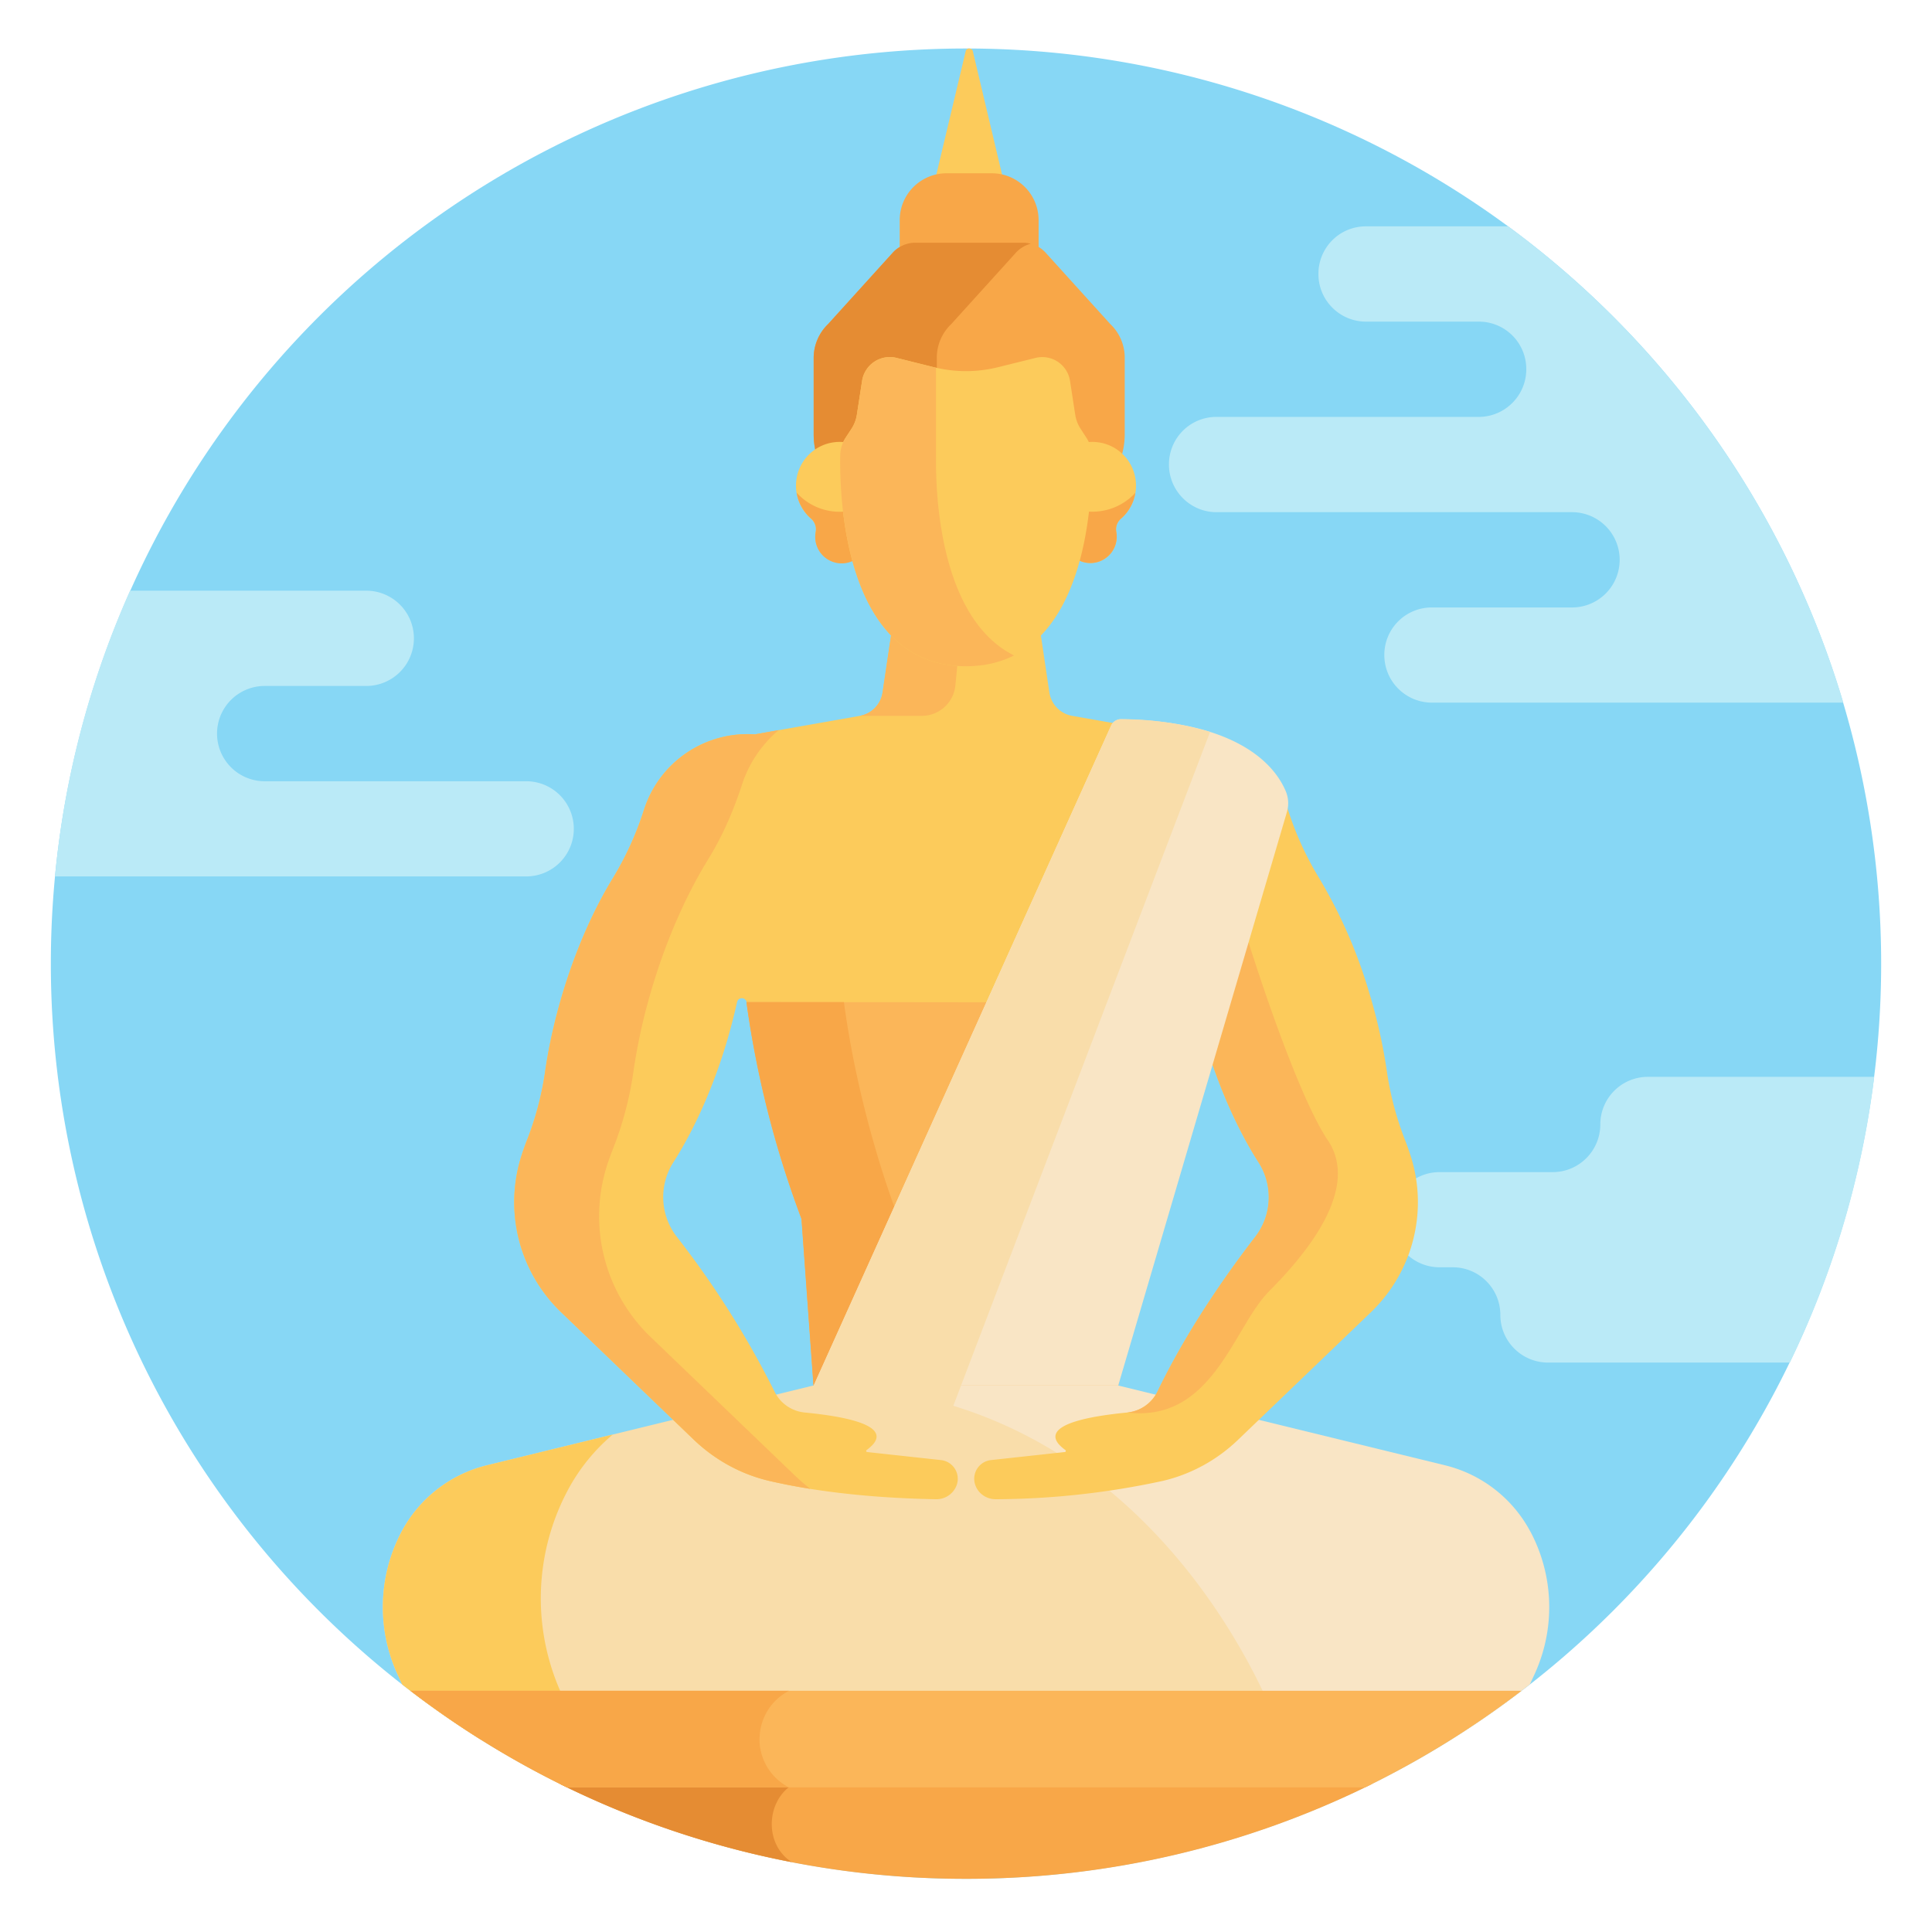 <svg width="19" height="19" fill="none" xmlns="http://www.w3.org/2000/svg"><g clip-path="url(#clip0_26:5577)"><path d="M9.5 18.477a9 9 0 100-18 9 9 0 000 18z" fill="#87D7F5"/><path d="M15.738 11.058c0 .259-.21.469-.468.469h-1.113a.468.468 0 100 .936h.13c.259 0 .468.21.468.469 0 .258.21.468.469.468h2.378a8.941 8.941 0 00.83-2.81h-2.226a.468.468 0 00-.468.468zm-.906-8.832h-1.398a.466.466 0 00-.468.47c0 .258.21.467.468.467h1.108a.466.466 0 01.468.469c0 .258-.21.468-.468.468h-2.578a.466.466 0 00-.468.469c0 .258.21.468.468.468h3.496a.467.467 0 110 .937h-1.377a.466.466 0 00-.469.468c0 .259.21.468.469.468h4.045a9.013 9.013 0 00-3.296-4.684zM5.175 7.683H2.603a.468.468 0 010-.937h.999a.468.468 0 000-.937H1.279a8.942 8.942 0 00-.738 2.81h4.634a.468.468 0 000-.936z" fill="#BAEAF7"/><path d="M9.567.503c-.009-.035-.062-.035-.07 0l-.298 1.253a.454.454 0 01.109-.014h.447c.037 0 .074.006.109.014L9.567.503z" fill="#FCCB5B"/><path d="M9 2.426h1.061a.3.3 0 01.153.042v-.304a.461.461 0 00-.46-.46h-.446a.461.461 0 00-.46.46v.304A.3.3 0 019 2.426z" fill="#F8A748"/><path d="M10.963 3.235a.457.457 0 00-.044-.048l-.634-.7a.3.3 0 00-.223-.1H9.001a.3.3 0 00-.223.1l-.634.7a.463.463 0 00-.142.331v.753c0 .418.342.76.76.76H10.3a.762.762 0 00.761-.76v-.753a.457.457 0 00-.098-.283z" fill="#F8A748"/><path d="M9.213 4.27v-.752a.456.456 0 01.142-.331l.634-.7a.301.301 0 01.148-.09.301.301 0 00-.075-.01H9.001a.3.3 0 00-.223.1l-.634.7a.463.463 0 00-.142.331v.753c0 .418.342.76.76.76h1.212a.763.763 0 01-.761-.76z" fill="#E58C33"/><path d="M15.05 15.062a1.3 1.3 0 00-.84-.652l-3.212-.784H8.003L6.78 16.25c-.277.49-.396.852-.396.852h7.896c.265-.166.52-.345.765-.537l.05-.108a1.582 1.582 0 00-.045-1.396z" fill="#F9E5C5"/><path d="M12.617 17.103s-1.143-3.478-4.615-3.478l-3.212.785a1.3 1.3 0 00-.84.652c-.23.433-.246.949-.044 1.396l.05.108c.245.192.5.371.764.537h7.897z" fill="#F9DDAA"/><path d="M5.59 16.809l-.07-.156a2.265 2.265 0 01.064-1.998 1.86 1.86 0 01.442-.547l-1.236.302a1.3 1.3 0 00-.84.652c-.23.433-.246.949-.044 1.396l.05.108c.245.192.5.371.764.537h1.264a12.789 12.789 0 01-.393-.294zm8.281-5.447a2.689 2.689 0 00-.047-.134 3.074 3.074 0 01-.182-.672 5.289 5.289 0 00-.175-.788 4.866 4.866 0 00-.498-1.139 3.117 3.117 0 01-.305-.673 1.07 1.07 0 00-1.087-.734l-1.033-.182a.275.275 0 01-.224-.23l-.105-.705h-1.43l-.105.705a.275.275 0 01-.224.23l-1.033.182a1.07 1.07 0 00-1.088.734 3.114 3.114 0 01-.304.673c-.19.309-.366.7-.498 1.139-.082.272-.14.538-.175.787a3.033 3.033 0 01-.182.673c-.017.044-.033.09-.047.134a1.5 1.5 0 00.39 1.544l1.305 1.254c.207.198.463.339.742.404.343.08.881.166 1.636.18a.212.212 0 00.206-.138.185.185 0 00-.154-.247l-.725-.079c-.01 0-.015-.014-.006-.02.08-.06.354-.275-.61-.369a.37.37 0 01-.297-.208 9.05 9.05 0 00-.96-1.52.636.636 0 01-.036-.729c.201-.314.387-.721.525-1.18.04-.136.075-.27.104-.4.012-.052.087-.048.094.005a9.875 9.875 0 00.541 2.128l.118 1.638h2.996l.118-1.638s.379-.938.54-2.128c.008-.053.083-.057.095-.005.028.13.063.264.104.4.138.459.323.866.524 1.18a.636.636 0 01-.035.73c-.285.37-.67.918-.96 1.519a.371.371 0 01-.297.208c-.964.094-.69.31-.61.369.008.006.005.02-.006.02l-.726.079a.185.185 0 00-.153.247c.03.086.115.14.205.138a7.903 7.903 0 001.637-.18c.279-.065.535-.206.741-.404l1.306-1.254c.415-.398.568-.998.39-1.544z" fill="#FCCB5B"/><path d="M8.784 6.105l-.105.705a.275.275 0 01-.224.23h.61c.171 0 .315-.13.331-.302l.061-.633h-.673zm3.695 6.595c.347-.347.905-1.001.58-1.485-.325-.483-.78-1.947-.78-1.947l-.527.59c.028.13.063.262.103.395.138.46.323.867.524 1.181a.636.636 0 01-.035.73c-.285.37-.67.918-.96 1.519a.37.37 0 01-.297.208c.84.101 1.045-.843 1.392-1.19zm-4.646 1.826L6.4 13.15a1.646 1.646 0 01-.428-1.696c.016-.05.034-.098.053-.147a3.37 3.37 0 00.2-.739c.038-.274.101-.566.191-.865.145-.481.338-.91.547-1.25.143-.23.25-.48.335-.739.068-.21.195-.394.36-.534l-.234.042a1.07 1.07 0 00-1.088.734 3.113 3.113 0 01-.304.673c-.19.309-.366.7-.498 1.139-.082.272-.14.538-.175.787a3.033 3.033 0 01-.182.673c-.017.044-.033.09-.047.134a1.5 1.5 0 00.39 1.544l1.305 1.254c.207.198.463.339.742.404.113.026.247.053.402.078a1.767 1.767 0 01-.135-.116z" fill="#FBB659"/><path d="M7.342 9.859a9.875 9.875 0 00.541 2.128l.118 1.638h2.996l.118-1.638s.379-.938.54-2.128l-4.314-.005.001.005z" fill="#FBB659"/><path d="M8.3 9.859l-.001-.004H7.34l.001.004a9.875 9.875 0 00.541 2.128L8 13.625h.958l-.118-1.638s-.378-.937-.54-2.127z" fill="#F8A748"/><path d="M10.927 7.136l-2.925 6.49h2.995l1.659-5.64a.305.305 0 00-.011-.204c-.094-.225-.43-.69-1.62-.709a.106.106 0 00-.098.063z" fill="#F9E5C5"/><path d="M11.9 7.198a3.054 3.054 0 00-.875-.125.106.106 0 00-.098.063l-2.925 6.49 1.345.273L11.9 7.198z" fill="#F9DDAA"/><path d="M11.17 4.736a.429.429 0 10-.662.398.259.259 0 10.47.097.139.139 0 01.045-.13.428.428 0 00.147-.365zm-3.34 0a.429.429 0 11.662.398.259.259 0 11-.47.097.139.139 0 00-.046-.13.428.428 0 01-.146-.365z" fill="#FCCB5B"/><path d="M10.621 5.02a.57.57 0 01-.3-.175c.02.122.09.225.187.289a.259.259 0 10.47.097.139.139 0 01.046-.13.429.429 0 00.142-.255.573.573 0 01-.545.173zM8.68 4.845a.57.57 0 01-.846 0c.016.1.068.19.142.255a.139.139 0 01.046.131.26.26 0 10.47-.097.428.428 0 00.187-.289z" fill="#F8A748"/><path d="M10.738 4.48a.33.33 0 00-.053-.174l-.059-.091a.352.352 0 01-.052-.138l-.051-.331a.276.276 0 00-.34-.226l-.363.09c-.21.053-.43.053-.64 0l-.362-.09a.276.276 0 00-.34.226l-.051.331a.352.352 0 01-.052.138l-.059.09a.33.33 0 00-.053.175c-.007.422.043 2.072 1.237 2.072 1.195 0 1.244-1.65 1.238-2.072z" fill="#FCCB5B"/><path d="M9.205 4.48v-.864l-.024-.005-.363-.091a.276.276 0 00-.34.226l-.051.331a.352.352 0 01-.052.138l-.059.09a.33.33 0 00-.053.175c-.007.422.043 2.072 1.237 2.072.183 0 .339-.039.472-.106-.737-.37-.772-1.608-.767-1.966z" fill="#FBB659"/><path d="M13.496 17.543H5.505a8.962 8.962 0 003.995.934 8.962 8.962 0 003.996-.934z" fill="#F8A748"/><path d="M7.807 17.543H5.505a8.945 8.945 0 002.28.769c-.275-.178-.252-.61.022-.77z" fill="#E58C33"/><path d="M14.963 16.628H4.037c.478.366.993.685 1.539.95h7.849a9.005 9.005 0 001.538-.95z" fill="#FBB659"/><path d="M7.47 17.103c0-.207.117-.386.289-.475H4.037c.478.366.993.685 1.539.95h2.183a.534.534 0 01-.29-.475z" fill="#F8A748"/></g><defs><clipPath id="clip0_26:5577"><path fill="#fff" transform="translate(.5 .477)" d="M0 0h18v18H0z"/></clipPath></defs></svg>